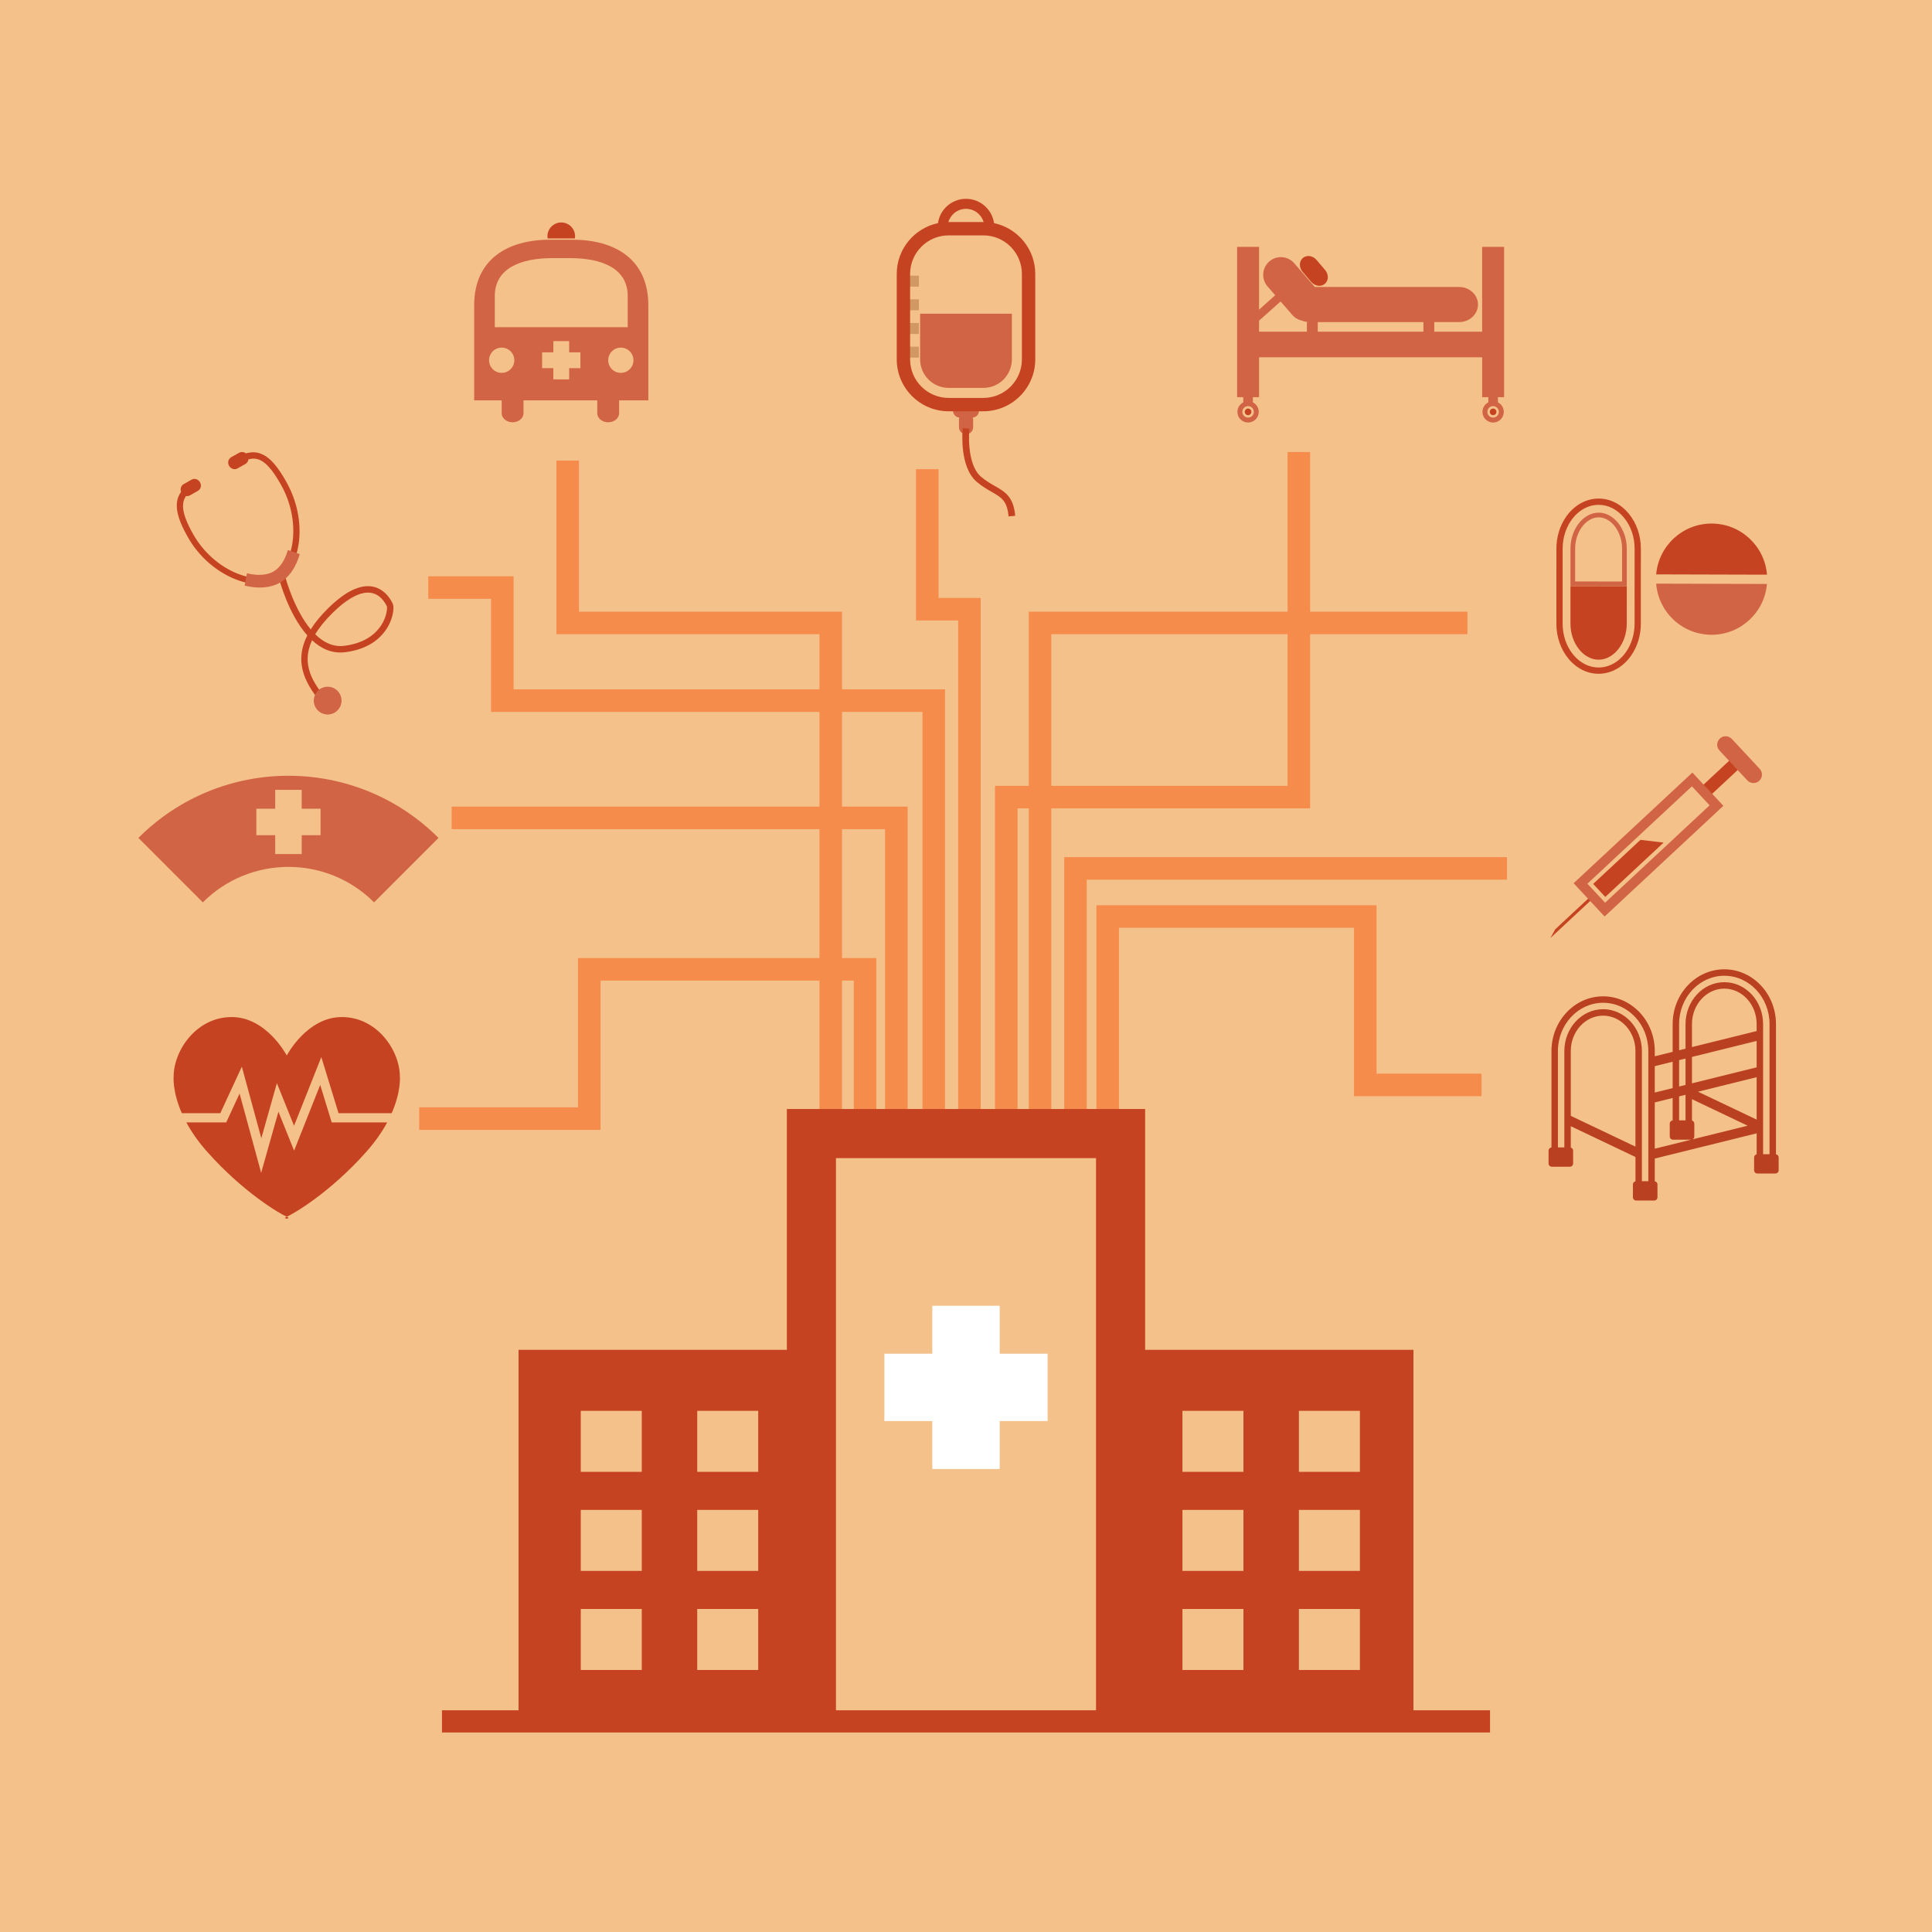 <?xml version="1.0" encoding="UTF-8" standalone="no"?>
<svg
   xmlns:dc="http://purl.org/dc/elements/1.1/"
   xmlns:cc="http://creativecommons.org/ns#"
   xmlns:rdf="http://www.w3.org/1999/02/22-rdf-syntax-ns#"
   xmlns:svg="http://www.w3.org/2000/svg"
   xmlns="http://www.w3.org/2000/svg"
   viewBox="0 0 750 750"
   height="750"
   width="750"
   xml:space="preserve"
   version="1.1"
   id="svg2"><rect x="0" y="0" width="750" height="750" fill="#333333" stroke="none"/><defs
     id="defs6" /><g
     transform="matrix(1.25,0,0,-1.25,0,750)"
     id="g10"><g
       transform="scale(0.1,0.1)"
       id="g12"><path
         id="path14"
         style="fill:#f4c18b;fill-opacity:1;fill-rule:nonzero;stroke:none"
         d="m 0,0 6000,0 0,6000 L 0,6000 0,0 Z" /><path
         id="path16"
         style="fill:#f68c4c;fill-opacity:1;fill-rule:nonzero;stroke:none"
         d="m 1865,2491.05 -563.13,0 0,70 493.13,0 0,463.66 926.52,0 0,-514.71 -70,0 0,444.71 -786.52,0 0,-463.66" /><path
         id="path18"
         style="fill:#f68c4c;fill-opacity:1;fill-rule:nonzero;stroke:none"
         d="m 2818.65,2465.06 -70,0 0,959.94 -1346.09,0 0,70 1416.09,0 0,-1029.94" /><path
         id="path20"
         style="fill:#f68c4c;fill-opacity:1;fill-rule:nonzero;stroke:none"
         d="m 2934.81,2465.06 -70,0 0,1324.12 -1339.81,0 0,351.12 -195,0 0,70 265,0 0,-351.12 1339.81,0 0,-1394.12" /><path
         id="path22"
         style="fill:#f68c4c;fill-opacity:1;fill-rule:nonzero;stroke:none"
         d="m 2615,2465.06 -70,0 0,1565.37 -816.97,0 0,539.16 70,0 0,-469.16 816.97,0 0,-1635.37" /><path
         id="path24"
         style="fill:#f68c4c;fill-opacity:1;fill-rule:nonzero;stroke:none"
         d="m 3045.67,2465.06 -70,0 0,1607.98 -130.86,0 0,469.86 70,0 0,-399.86 130.86,0 0,-1677.98" /><path
         id="path26"
         style="fill:#f68c4c;fill-opacity:1;fill-rule:nonzero;stroke:none"
         d="m 3160.09,2465.06 -70,0 0,1094.43 908.62,0 0,1036.81 70,0 0,-1106.81 -908.62,0 0,-1024.43" /><path
         id="path28"
         style="fill:#f68c4c;fill-opacity:1;fill-rule:nonzero;stroke:none"
         d="m 3265,2465.06 -70,0 0,1635.37 1362.25,0 0,-70 -1292.25,0 0,-1565.37" /><path
         id="path30"
         style="fill:#f68c4c;fill-opacity:1;fill-rule:nonzero;stroke:none"
         d="m 3375,2465.06 -70,0 0,873.06 1375,0 0,-70 -1305,0 0,-803.06" /><path
         id="path32"
         style="fill:#f68c4c;fill-opacity:1;fill-rule:nonzero;stroke:none"
         d="m 3475,2465.06 -70,0 0,723.7 870,0 0,-523.07 326.05,0 0,-70 -396.05,0 0,523.07 -730,0 0,-653.7" /><path
         id="path34"
         style="fill:#ffffff;fill-opacity:1;fill-rule:nonzero;stroke:none"
         d="m 3253.49,1795.95 -148.88,0 0,148.84 -209.21,0 0,-148.84 -148.88,0 0,-209.25 148.88,0 0,-148.88 209.21,0 0,148.88 148.88,0 0,209.25" /><path
         id="path36"
         style="fill:#c54321;fill-opacity:1;fill-rule:nonzero;stroke:none"
         d="m 4223.28,1429.08 -189.44,0 0,189.44 189.44,0 0,-189.44 z m 0,-307.67 -189.44,0 0,189.44 189.44,0 0,-189.44 z m 0,-307.668 -189.44,0 0,189.438 189.44,0 0,-189.438 z m -361.66,615.338 -189.43,0 0,189.44 189.43,0 0,-189.44 z m 0,-307.67 -189.43,0 0,189.44 189.43,0 0,-189.44 z m 0,-307.668 -189.43,0 0,189.438 189.43,0 0,-189.438 z m -1265.45,-125.203 0,1714.811 807.64,0 0,-1714.811 -807.64,0 z m -241.44,740.541 -189.44,0 0,189.44 189.44,0 0,-189.44 z m 0,-307.67 -189.44,0 0,189.44 189.44,0 0,-189.44 z m 0,-307.668 -189.44,0 0,189.438 189.44,0 0,-189.438 z m -361.65,615.338 -189.44,0 0,189.44 189.44,0 0,-189.44 z m 0,-307.67 -189.44,0 0,189.44 189.44,0 0,-189.44 z m 0,-307.668 -189.44,0 0,189.438 189.44,0 0,-189.438 z m 2396.5,-125.203 0,1119.421 -833.27,0 0,747.9 -1112.65,0 0,-747.9 -833.23,0 0,-1119.421 -237.87,0 0,-68.879 3254.89,0 0,68.879 -237.87,0" /><path
         id="path38"
         style="fill:#c54321;fill-opacity:1;fill-rule:nonzero;stroke:none"
         d="m 5094.59,3391.74 -146.87,-136.84 37.65,-40.41 181.09,168.75 -71.87,8.5" /><path
         id="path40"
         style="fill:#c54321;fill-opacity:1;fill-rule:nonzero;stroke:none"
         d="m 5306.22,3524.49 -26.65,28.62 97.06,90.43 26.65,-28.61 -97.06,-90.44" /><path
         id="path42"
         style="fill:#d16444;fill-opacity:1;fill-rule:nonzero;stroke:none"
         d="m 5463.55,3575.21 c -10.62,-9.91 -27.26,-9.3 -37.15,1.31 l -86.46,92.79 c -9.89,10.62 -9.31,27.26 1.3,37.15 l 0,0 c 10.64,9.9 27.28,9.31 37.16,-1.32 l 86.46,-92.79 c 9.91,-10.6 9.31,-27.24 -1.31,-37.14 l 0,0" /><path
         id="path44"
         style="fill:#c54321;fill-opacity:1;fill-rule:nonzero;stroke:none"
         d="m 4815.03,3086.92 135.77,126.54 -6.56,7.03 -114.4,-106.62 -14.87,-26.87 0.06,-0.08" /><path
         id="path46"
         style="fill:#d16444;fill-opacity:1;fill-rule:nonzero;stroke:none"
         d="m 4929.75,3255.55 55,-59.03 324.59,302.46 -54.99,59.01 -324.6,-302.44 z m 53.49,-101.79 -96.24,103.27 368.85,343.7 96.24,-103.27 -368.85,-343.7" /><path
         id="path48"
         style="fill:#c54321;fill-opacity:1;fill-rule:nonzero;stroke:none"
         d="m 978.965,4030.2 c 24.995,-24.61 55.095,-40.24 90.415,-35.84 66.75,8.34 99.57,40 115.35,65.09 17.4,27.66 18.18,53.42 16.81,57.5 -12.18,24.38 -28.61,38.4 -48.98,41.84 -31.25,5.31 -72.21,-15.78 -118.28,-60.9 -24.75,-24.22 -42.796,-46.68 -55.315,-67.69 z m 23.245,-218.85 c -48.558,58.12 -92.796,125.9 -47.776,215.29 -58.789,66.11 -86.465,171.33 -88.184,177.99 l 19.375,4.96 c 0.391,-1.52 26.543,-100.8 79.395,-164.2 13.144,21.06 31.23,43.28 55.27,66.8 51.55,50.47 97.11,72.85 135.59,66.33 18.57,-3.13 44.67,-14.79 63.46,-52.5 5.72,-11.45 1.85,-41.45 -12.68,-68.6 -17.28,-32.3 -54.71,-72.89 -134.8,-82.91 -40.61,-5.08 -74.712,11.17 -102.739,37.11 -34.824,-75.41 2.207,-132.11 48.439,-187.44 l -15.35,-12.83" /><path
         id="path50"
         style="fill:#d16444;fill-opacity:1;fill-rule:nonzero;stroke:none"
         d="m 1060.64,3824.18 c 0,-23.79 -19.27,-43.09 -43.08,-43.09 -23.79,0 -43.087,19.3 -43.087,43.09 0,23.81 19.297,43.09 43.087,43.09 23.81,0 43.08,-19.28 43.08,-43.09" /><path
         id="path52"
         style="fill:#c54321;fill-opacity:1;fill-rule:nonzero;stroke:none"
         d="m 863.711,4198.75 c -70.313,-39.79 -210.938,10.57 -280.117,132.79 -34.16,60.37 -59.922,127.29 8.125,165.78 l 9.844,-17.4 c -43.75,-24.76 -44.18,-63.75 -1.563,-139.08 63.73,-112.58 190.977,-160.27 253.848,-124.69 60.507,34.24 82.265,166.27 18.535,278.85 -27.793,49.12 -49.512,72.73 -72.617,79 -17.168,4.67 -36.504,-0.48 -59.317,-15.66 l -10.976,16.7 c 27.363,18.3 51.621,24.18 74.257,18.03 36.231,-9.81 63.321,-50.39 85.059,-88.79 70.332,-124.26 44.277,-266.27 -25.078,-305.53" /><path
         id="path54"
         style="fill:#d16444;fill-opacity:1;fill-rule:nonzero;stroke:none"
         d="m 868.633,4190.04 c -28.32,-16.02 -66.992,-19.1 -108.887,-8.67 l 7.188,38.32 c 32.636,-8.13 61.757,-6.29 81.992,5.17 20.176,11.41 36.191,35.26 45.117,67.11 l 36.816,-12.69 c -11.582,-41.39 -33.691,-73.07 -62.226,-89.24" /><path
         id="path56"
         style="fill:#c54321;fill-opacity:1;fill-rule:nonzero;stroke:none"
         d="m 621.152,4502.27 c 5.43,-9.61 2.5,-21.57 -6.562,-26.68 l -24.61,-13.93 c -9.062,-5.14 -20.82,-1.5 -26.269,8.11 l 0,0 c -5.43,9.6 -2.5,21.56 6.562,26.69 l 24.61,13.93 c 9.062,5.14 20.82,1.48 26.269,-8.12 l 0,0" /><path
         id="path58"
         style="fill:#c54321;fill-opacity:1;fill-rule:nonzero;stroke:none"
         d="m 768.809,4585.84 c 5.449,-9.61 2.5,-21.56 -6.563,-26.68 l -24.609,-13.95 c -9.063,-5.11 -20.821,-1.48 -26.25,8.13 l 0,0 c -5.449,9.61 -2.52,21.56 6.543,26.7 l 24.629,13.92 c 9.043,5.14 20.82,1.51 26.25,-8.12 l 0,0" /><path
         id="path60"
         style="fill:#d29864;fill-opacity:1;fill-rule:nonzero;stroke:none"
         d="m 2806.01,5109.76 47.637,0 0,34.117 -47.637,0 0,-34.117 z" /><path
         id="path62"
         style="fill:#d29864;fill-opacity:1;fill-rule:nonzero;stroke:none"
         d="m 2806.01,5036.29 47.637,0 0,34.102 -47.637,0 0,-34.102 z" /><path
         id="path64"
         style="fill:#d29864;fill-opacity:1;fill-rule:nonzero;stroke:none"
         d="m 2806.01,4962.84 47.637,0 0,34.102 -47.637,0 0,-34.102 z" /><path
         id="path66"
         style="fill:#d29864;fill-opacity:1;fill-rule:nonzero;stroke:none"
         d="m 2806.01,4889.36 47.637,0 0,34.109 -47.637,0 0,-34.109 z" /><path
         id="path68"
         style="fill:#d16444;fill-opacity:1;fill-rule:nonzero;stroke:none"
         d="m 3040.2,4723.95 c 0,-11.46 -9.29,-20.75 -20.75,-20.75 l -38.89,0 c -11.45,0 -20.75,9.29 -20.75,20.75 l 0,0 c 0,11.45 9.3,20.74 20.75,20.74 l 38.89,0 c 11.46,0 20.75,-9.29 20.75,-20.74 l 0,0" /><path
         id="path70"
         style="fill:#d16444;fill-opacity:1;fill-rule:nonzero;stroke:none"
         d="m 3022.2,4673.39 c 0,-12.18 -9.88,-22.05 -22.04,-22.05 l 0,0 c -12.18,0 -22.04,9.87 -22.04,22.05 l 0,23.33 c 0,12.18 9.86,22.04 22.04,22.04 l 0,0 c 12.16,0 22.04,-9.86 22.04,-22.04 l 0,-23.33" /><path
         id="path72"
         style="fill:#c54321;fill-opacity:1;fill-rule:nonzero;stroke:none"
         d="m 3173.59,4883.94 c 0,-66.01 -53.69,-119.71 -119.69,-119.71 l -107.79,0 c -66,0 -119.69,53.7 -119.69,119.71 l 0,265.36 c 0,66.01 53.69,119.69 119.69,119.69 l 107.79,0 c 66,0 119.69,-53.68 119.69,-119.69 l 0,-265.36 z M 3000,5351.43 c 25.89,0 47.75,-17.33 54.71,-40.99 -0.28,0 -0.53,0.04 -0.81,0.04 l -107.79,0 c -0.26,0 -0.51,-0.04 -0.8,-0.04 6.97,23.66 28.82,40.99 54.69,40.99 z m 87.16,-44.43 c -6.14,42.64 -42.83,75.55 -87.16,75.55 -44.32,0 -80.99,-32.91 -87.14,-75.55 -72.98,-15.38 -127.94,-80.22 -127.94,-157.7 l 0,-265.36 c 0,-88.89 72.31,-161.19 161.19,-161.19 l 107.79,0 c 88.87,0 161.19,72.3 161.19,161.19 l 0,265.36 c 0,77.48 -54.96,142.32 -127.93,157.7" /><path
         id="path74"
         style="fill:#d16444;fill-opacity:1;fill-rule:nonzero;stroke:none"
         d="m 2857.53,4883.94 c 0,-48.85 39.74,-88.58 88.58,-88.58 l 107.79,0 c 48.84,0 88.58,39.73 88.58,88.58 l 0,141.83 -284.95,0 0,-141.83" /><path
         id="path76"
         style="fill:#c54321;fill-opacity:1;fill-rule:nonzero;stroke:none"
         d="m 3132.15,4396.33 c -4.22,48.55 -22.4,58.94 -52.52,76.14 -13.82,7.89 -29.48,16.83 -46.13,30.94 -55.57,47.08 -44.17,162.28 -43.66,167.17 l 20.63,-2.16 c -0.11,-1.09 -10.74,-109.19 36.42,-149.19 15.21,-12.87 29.98,-21.31 43.01,-28.74 30.99,-17.7 57.75,-32.97 62.91,-92.36 l -20.66,-1.8" /><path
         id="path78"
         style="fill:#c54321;fill-opacity:1;fill-rule:nonzero;stroke:none"
         d="m 1706.96,5259.56 72.14,0 c 2.09,0 4.14,-0.06 6.19,-0.09 0.35,2.2 0.69,4.41 0.69,6.7 0,23.71 -19.22,42.94 -42.95,42.94 -23.71,0 -42.93,-19.23 -42.93,-42.94 0,-2.29 0.32,-4.5 0.67,-6.7 2.06,0.03 4.11,0.09 6.19,0.09" /><path
         id="path80"
         style="fill:#d16444;fill-opacity:1;fill-rule:nonzero;stroke:none"
         d="m 1928.03,4841.98 c -21.66,0 -39.22,17.56 -39.22,39.24 0,21.68 17.56,39.23 39.22,39.23 21.68,0 39.24,-17.55 39.24,-39.23 0,-21.68 -17.56,-39.24 -39.24,-39.24 z m -125.49,14.69 -34.95,0 0,-34.96 -49.11,0 0,34.96 -34.94,0 0,49.1 34.94,0 0,34.94 49.11,0 0,-34.94 34.95,0 0,-49.1 z m -283.74,24.55 c 0,21.68 17.56,39.23 39.24,39.23 21.67,0 39.23,-17.55 39.23,-39.23 0,-21.68 -17.56,-39.24 -39.23,-39.24 -21.68,0 -39.24,17.56 -39.24,39.24 z m 17.84,199.47 c 0,86.21 80.49,117.67 178.85,117.67 l 55.08,0 c 98.37,0 178.86,-31.46 178.86,-117.67 l 0,-96.86 -412.79,0 0,96.86 z m 476.86,-29.15 c 0,144.39 -105.48,203.95 -234.4,203.95 l -72.14,0 c -128.91,0 -234.4,-59.56 -234.4,-203.95 l 0,-294.9 85.73,0 c -0.06,-0.7 -0.25,-1.37 -0.25,-2.08 l 0,-37.92 c 0,-15.51 15.16,-28.08 33.89,-28.08 18.72,0 33.9,12.57 33.9,28.08 l 0,37.92 c 0,0.71 -0.19,1.38 -0.25,2.08 l 229.58,0 c -0.06,-0.7 -0.26,-1.37 -0.26,-2.08 l 0,-37.92 c 0,-15.51 15.18,-28.08 33.91,-28.08 18.71,0 33.89,12.57 33.89,28.08 l 0,37.92 c 0,0.71 -0.19,1.38 -0.26,2.08 l 91.06,0 0,294.9" /><path
         id="path82"
         style="fill:#d16444;fill-opacity:1;fill-rule:nonzero;stroke:none"
         d="m 995.57,3406.21 -58.582,0 0,-58.59 -82.336,0 0,58.59 -58.574,0 0,82.33 58.574,0 0,58.57 82.336,0 0,-58.57 58.582,0 0,-82.33 z m -565.8,-8.46 c 66.718,-66.7 133.418,-133.41 200.128,-200.11 146.864,146.85 384.982,146.85 531.842,0 66.71,66.7 133.42,133.41 200.13,200.11 -257.39,257.41 -674.698,257.41 -932.1,0" /><path
         id="path84"
         style="fill:#c54321;fill-opacity:1;fill-rule:nonzero;stroke:none"
         d="m 684.195,2542.86 66.856,144.52 60.496,-222.32 48.359,171.12 53.282,-132.36 84.699,213.34 53.473,-174.3 165.04,0 c 30.08,68.56 25.43,114.52 25.43,114.52 -0.82,81.97 -71.65,184.09 -180.19,184.09 -108.538,0 -170.738,-118.8 -170.738,-118.8 l -0.73,0 c 0,0 -62.188,118.8 -170.734,118.8 -108.536,0 -179.375,-102.12 -180.196,-184.09 0,0 -4.656,-45.96 25.43,-114.52 l 119.523,0" /><path
         id="path86"
         style="fill:#c54321;fill-opacity:1;fill-rule:nonzero;stroke:none"
         d="m 1030.17,2514.18 -35.76,116.51 -81.035,-204.16 -48.703,121.01 -53.633,-189.82 -66.992,246.19 -41.512,-89.74 -123.84,0 c 15.188,-28.09 36.106,-58.96 64.903,-91.36 112.695,-126.78 226.992,-193.19 246.543,-201.22 0.156,-0.07 0.234,-0.12 0.39,-0.18 0.149,0.06 0.235,0.11 0.391,0.18 19.562,8.03 133.868,74.44 246.558,201.22 28.79,32.4 49.71,63.28 64.9,91.37 l -172.21,0" /><path
         id="path88"
         style="fill:#c54321;fill-opacity:1;fill-rule:nonzero;stroke:none"
         d="m 890.531,2221.41 c -18.32,-7.79 18.321,-7.79 0,0 l 0,0" /><path
         id="path90"
         style="fill:#c54321;fill-opacity:1;fill-rule:nonzero;stroke:none"
         d="m 4879.52,4383.92 c -17.15,-24.57 -26.58,-55.71 -26.58,-87.72 l -0.04,-233.18 c 0,-36.5 11.87,-70.84 33.42,-96.71 21.12,-25.36 48.92,-39.32 78.3,-39.32 32.7,0 63.74,17.59 85.16,48.28 17.13,24.57 26.58,55.71 26.58,87.71 l 0.04,233.18 c 0,36.5 -11.87,70.85 -33.42,96.72 -21.12,25.35 -48.93,39.31 -78.3,39.32 -32.71,0 -63.75,-17.59 -85.16,-48.28 z m 186.18,-419.77 c -25.09,-35.97 -61.94,-56.6 -101.09,-56.6 -35.23,0 -68.35,16.46 -93.22,46.32 -24.46,29.35 -37.93,68.12 -37.92,109.15 l 0.04,233.18 c 0,35.93 10.68,71.03 30.08,98.84 25.1,35.97 61.95,56.6 101.1,56.59 35.23,0 68.35,-16.45 93.22,-46.31 24.45,-29.36 37.93,-68.13 37.92,-109.16 l -0.05,-233.18 c 0.01,-35.93 -10.67,-71.03 -30.08,-98.83" /><path
         id="path92"
         style="fill:#c54321;fill-opacity:1;fill-rule:nonzero;stroke:none"
         d="m 4877.19,4063.02 c 0,-60.56 40.04,-111.74 87.43,-111.75 47.4,-0.01 87.45,51.17 87.45,111.72 l 0.02,116.59 -174.88,0.01 -0.02,-116.57" /><path
         id="path94"
         style="fill:#d16444;fill-opacity:1;fill-rule:nonzero;stroke:none"
         d="m 4899.59,4369.92 c -13.85,-19.84 -22.36,-45.79 -22.36,-73.72 l -0.02,-116.61 174.88,-0.01 0.02,116.58 c 0,60.58 -40.04,111.74 -87.43,111.76 -25.53,0 -48.94,-14.85 -65.09,-38 l 0,0 z m 11.95,-8.34 c 14.09,20.18 33.46,31.76 53.14,31.75 18.34,0 36.1,-9.79 50.01,-27.56 14.51,-18.56 22.84,-43.93 22.84,-69.61 l -0.01,-102.01 -145.74,0.02 0.02,102.01 c 0,23.92 7.01,47.15 19.74,65.4 l 0,0" /><path
         id="path96"
         style="fill:#c54321;fill-opacity:1;fill-rule:nonzero;stroke:none"
         d="m 5315.9,4374.05 c -90.52,0.23 -164.91,-69.24 -172.46,-157.85 l 344.1,-0.92 c -7.09,88.65 -81.11,158.51 -171.64,158.77" /><path
         id="path98"
         style="fill:#d16444;fill-opacity:1;fill-rule:nonzero;stroke:none"
         d="m 5314.99,4028.67 c 90.52,-0.24 164.91,69.23 172.46,157.84 l -344.09,0.9 c 7.08,-88.65 81.09,-158.51 171.63,-158.74" /><path
         id="path100"
         style="fill:#d16444;fill-opacity:1;fill-rule:nonzero;stroke:none"
         d="m 4636.98,4703.1 c -9.85,0 -17.83,7.99 -17.83,17.83 0,9.85 7.98,17.83 17.83,17.83 9.85,0 17.83,-7.98 17.83,-17.83 0,-9.84 -7.98,-17.83 -17.83,-17.83 z m -726.89,300.95 66.89,59.77 36.6,-42.12 c 8.07,-9.28 18.62,-15.02 29.79,-17.44 7.13,-2.88 14.96,-4.5 23.23,-4.5 l -7.9,0 0,-29.9 -148.61,0 0,34.19 z m 510.48,-4.29 0,-29.9 -328.14,0 0,29.9 328.14,0 z M 3876.01,4703.1 c -9.85,0 -17.83,7.99 -17.83,17.83 0,9.85 7.98,17.83 17.83,17.83 9.84,0 17.83,-7.98 17.83,-17.83 0,-9.84 -7.99,-17.83 -17.83,-17.83 z m 795.04,63.43 0,466.79 -68.14,0 0,-263.46 -148.63,0 0,29.9 77.16,0 c 32.36,0 58.58,24.39 58.58,54.48 0,30.09 -26.22,54.49 -58.58,54.49 l -448.03,0 -64.09,73.77 c -19.89,22.89 -54.56,25.33 -77.45,5.45 -22.9,-19.89 -25.32,-54.57 -5.43,-77.46 l 23.78,-27.37 -50.13,-44.8 0,195 -68.15,0 0,-466.79 19.16,0 0,-16.16 c -10.76,-5.47 -18.22,-16.53 -18.22,-29.44 0,-18.29 14.83,-33.13 33.13,-33.13 18.3,0 33.13,14.84 33.13,33.13 0,12.91 -7.45,23.97 -18.22,29.44 l 0,16.16 19.17,0 0,123.83 692.82,0 0,-123.83 19.16,0 0,-16.16 c -10.76,-5.47 -18.22,-16.53 -18.22,-29.44 0,-18.29 14.83,-33.13 33.13,-33.13 18.3,0 33.13,14.84 33.13,33.13 0,12.91 -7.45,23.97 -18.23,29.44 l 0,16.16 19.17,0" /><path
         id="path102"
         style="fill:#c54321;fill-opacity:1;fill-rule:nonzero;stroke:none"
         d="m 4072.19,5124.45 c 11.45,-13.41 30.4,-16.03 42.33,-5.84 11.92,10.18 12.31,29.3 0.86,42.71 l -26.94,31.56 c -11.45,13.41 -30.39,16.02 -42.33,5.84 -11.92,-10.18 -12.31,-29.31 -0.86,-42.71 l 26.94,-31.56" /><path
         id="path104"
         style="fill:#c54321;fill-opacity:1;fill-rule:nonzero;stroke:none"
         d="m 3876.01,4731.19 c -5.66,0 -10.26,-4.59 -10.26,-10.26 0,-5.66 4.6,-10.26 10.26,-10.26 5.66,0 10.26,4.6 10.26,10.26 0,5.67 -4.6,10.26 -10.26,10.26" /><path
         id="path106"
         style="fill:#c54321;fill-opacity:1;fill-rule:nonzero;stroke:none"
         d="m 4636.98,4731.19 c -5.65,0 -10.26,-4.59 -10.26,-10.26 0,-5.66 4.61,-10.26 10.26,-10.26 5.66,0 10.27,4.6 10.27,10.26 0,5.67 -4.61,10.26 -10.27,10.26" /><path
         id="path108"
         style="fill:#b94020;fill-opacity:1;fill-rule:nonzero;stroke:none"
         d="m 5495.44,2415.59 -20,0 0,404.12 c 0,71.68 -54.02,130 -120.42,130 -66.4,0 -120.42,-58.32 -120.42,-130 l 0,-76.47 -20,-4.94 0,81.41 c 0,82.71 62.99,150 140.42,150 77.43,0 140.42,-67.29 140.42,-150 l 0,-404.12 z m -356.38,160.8 55.54,13.75 0,-69.75 c -5.03,-0.52 -9.03,-4.65 -9.03,-9.8 l 0,-40 c 0,-5.5 4.5,-10 10,-10 l 56.25,0 c 0.24,0 0.46,0.12 0.69,0.13 l -113.45,-28.07 0,143.74 z m -20,-244.71 -20,0 0,404.12 c 0,71.68 -54.02,130 -120.42,130 -66.39,0 -120.42,-58.32 -120.42,-130 l 0,-299.12 -20,0 0,299.12 c 0,82.72 62.99,150 140.42,150 77.43,0 140.42,-67.28 140.42,-150 l 0,-404.12 z m -40,107.33 -200.84,95.58 0,201.21 c 0,60.66 45.05,110 100.42,110 55.37,0 100.42,-49.34 100.42,-110 l 0,-296.79 z m 155.54,191.63 -20,-4.95 0,82.01 20,4.95 0,-82.01 z m 220.84,136.66 0,-82 -200.84,-49.71 0,82.01 200.84,49.7 z m 0,30.61 -200.84,-49.72 0,71.52 c 0,60.65 45.05,110 100.42,110 55.37,0 100.42,-49.35 100.42,-110 l 0,-21.8 z m 0,-274.99 -182.17,86.69 182.17,45.09 0,-131.78 z m -240.84,72.17 20,4.95 0,-79.45 -20,0 0,74.5 z m 40,-75.07 0,66.32 172.93,-82.3 -171.5,-42.44 c 3.38,1.6 5.79,5 5.79,8.99 l 0,40 c 0,4.51 -3.09,8.2 -7.22,9.43 z m -60,182.72 0,-82 -55.54,-13.75 0,82 55.54,13.75 z m 320.84,-287.5 0,404.47 c 0,93.74 -71.96,170 -160.42,170 -88.46,0 -160.42,-76.26 -160.42,-170 l 0,-86.36 -55.54,-13.75 0,16.2 c 0,93.74 -71.96,170 -160.42,170 -88.45,0 -160.42,-76.26 -160.42,-170 l 0,-299.32 c -5.03,-0.51 -9.03,-4.64 -9.03,-9.8 l 0,-40 c 0,-5.5 4.5,-10 10,-10 l 56.25,0 c 5.5,0 10,4.5 10,10 l 0,40 c 0,4.51 -3.09,8.2 -7.22,9.43 l 0,66.32 200.84,-95.57 0,-75.6 c -4.48,-0.99 -7.94,-4.81 -7.94,-9.58 l 0,-40 c 0,-5.5 4.51,-10 10,-10 l 56.25,0 c 5.5,0 10,4.5 10,10 l 0,40 c 0,4.9 -3.64,8.82 -8.31,9.66 l 0,70.7 316.38,78.31 0,-65.18 c -4.48,-0.99 -7.94,-4.82 -7.94,-9.58 l 0,-40 c 0,-5.5 4.5,-10 10,-10 l 56.25,0 c 5.5,0 10,4.5 10,10 l 0,40 c 0,4.9 -3.64,8.81 -8.31,9.65" /></g></g></svg>